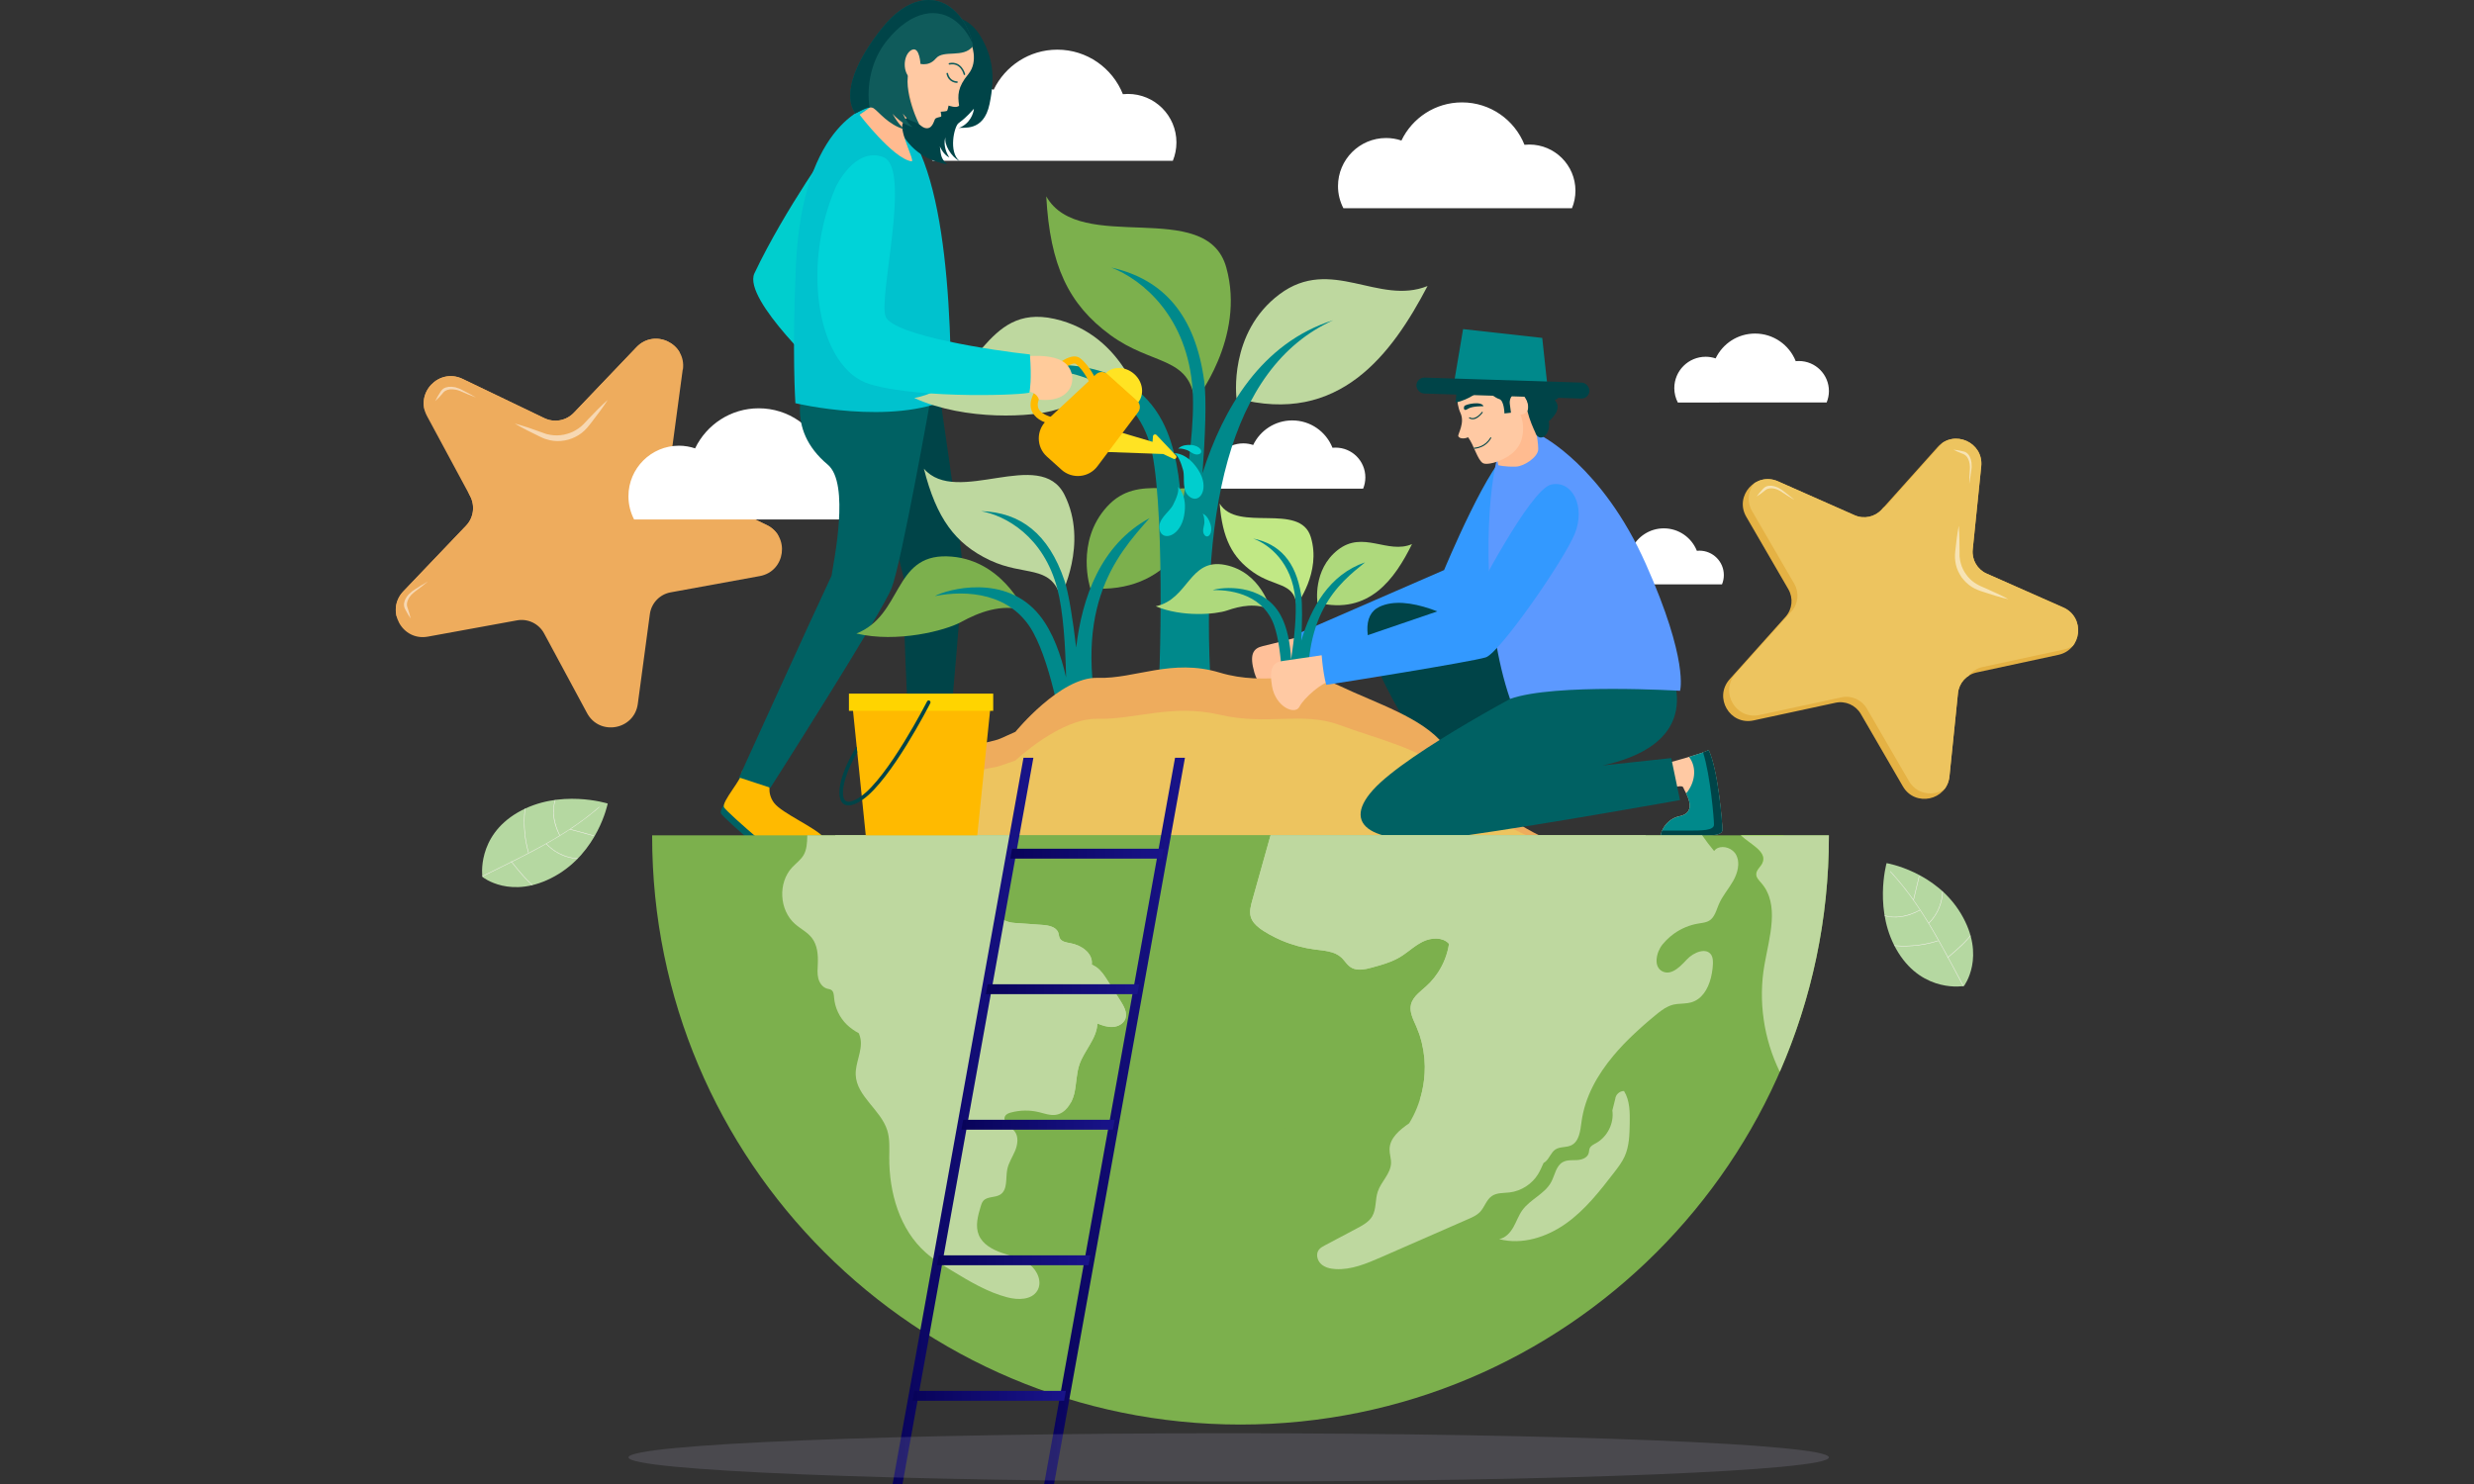 <?xml version="1.0" encoding="UTF-8"?>
<svg id="Layer_2" data-name="Layer 2" xmlns="http://www.w3.org/2000/svg" xmlns:xlink="http://www.w3.org/1999/xlink" viewBox="0 0 500 300">
  <rect x="0" y="0" width="500" height="300" fill="#333333" stroke="none"/>
  <defs>
    <style>
      .cls-1, .cls-2, .cls-3, .cls-4, .cls-5 {
        fill: none;
      }

      .cls-6 {
        fill: url(#linear-gradient);
      }

      .cls-2 {
        clip-path: url(#clippath-3);
      }

      .cls-3 {
        clip-path: url(#clippath-2);
      }

      .cls-4 {
        clip-path: url(#clippath-1);
      }

      .cls-7 {
        fill: #f9f2f3;
      }

      .cls-8 {
        fill: #004448;
      }

      .cls-9 {
        fill: #00d3d8;
      }

      .cls-10 {
        fill: #00cece;
      }

      .cls-11 {
        fill: #00c2ce;
      }

      .cls-12 {
        fill: #006163;
      }

      .cls-13 {
        fill: #00898b;
      }

      .cls-14 {
        fill: #65ca00;
      }

      .cls-15 {
        fill: #eeac5d;
      }

      .cls-16, .cls-17 {
        fill: #fff;
      }

      .cls-18 {
        fill: #ffe323;
      }

      .cls-19 {
        fill: #edc45f;
      }

      .cls-20 {
        fill: #ffc9a3;
      }

      .cls-21 {
        fill: #ffcb9b;
      }

      .cls-22 {
        fill: #ffba00;
      }

      .cls-23 {
        fill: #ffc099;
      }

      .cls-24 {
        fill: #ffd400;
      }

      .cls-25 {
        fill: #ffbb90;
      }

      .cls-26 {
        fill: #e5b244;
      }

      .cls-27 {
        fill: #7cb04d;
      }

      .cls-28 {
        fill: #c1e885;
      }

      .cls-29 {
        fill: #b5d8a1;
      }

      .cls-30 {
        fill: #bed89f;
      }

      .cls-31 {
        fill: #aed97c;
      }

      .cls-32 {
        fill: #0f5b5b;
      }

      .cls-33 {
        fill: #39f;
      }

      .cls-34 {
        fill: #5c99ff;
      }

      .cls-35 {
        fill: #b3afcb;
        opacity: .18;
      }

      .cls-35, .cls-17 {
        isolation: isolate;
      }

      .cls-17 {
        opacity: .53;
      }

      .cls-36 {
        fill: url(#linear-gradient-3);
      }

      .cls-37 {
        fill: url(#linear-gradient-4);
      }

      .cls-38 {
        fill: url(#linear-gradient-2);
      }

      .cls-39 {
        fill: url(#linear-gradient-6);
      }

      .cls-40 {
        fill: url(#linear-gradient-7);
      }

      .cls-41 {
        fill: url(#linear-gradient-5);
      }

      .cls-5 {
        clip-path: url(#clippath);
      }
    </style>
    <clipPath id="clippath">
      <path class="cls-1" d="m396.92,199.33s-8.13,1.49-13.26-6.74c-5.15-8.23-2.38-18.1-2.38-18.1,0,0,9.91,1.62,15.05,10.25,5.14,8.64.59,14.59.59,14.59h0Z"/>
    </clipPath>
    <clipPath id="clippath-1">
      <path class="cls-1" d="m97.49,177.28s-1.23-8.17,7.16-13.04c8.39-4.88,18.17-1.8,18.17-1.8,0,0-1.94,9.85-10.73,14.71-8.8,4.86-14.6.12-14.6.12h0Z"/>
    </clipPath>
    <clipPath id="clippath-2">
      <path class="cls-1" d="m416,132.38l-16.55,3.57c-2.02.44-3.53,2.13-3.74,4.17l-1.72,16.83c-.5,4.87-6.95,6.26-9.41,2.03l-8.5-14.64c-1.04-1.79-3.11-2.71-5.13-2.27l-16.55,3.57c-4.8,1.04-8.11-4.67-4.83-8.33l11.29-12.61c1.38-1.54,1.6-3.79.57-5.58l-8.5-14.64c-2.47-4.24,1.94-9.16,6.42-7.17l15.48,6.85c1.89.84,4.11.35,5.48-1.17l11.29-12.61c3.27-3.65,9.3-.99,8.81,3.89l-1.72,16.83c-.21,2.05.93,4.02,2.81,4.85l15.48,6.85c4.49,1.98,3.82,8.54-.98,9.58h0v-.02Z"/>
    </clipPath>
    <clipPath id="clippath-3">
      <path class="cls-1" d="m137.98,74.7l-2.44,18.16c-.3,2.21.86,4.37,2.89,5.34l16.51,7.93c4.78,2.3,3.83,9.38-1.39,10.33l-18.02,3.29c-2.2.4-3.89,2.18-4.19,4.39l-2.44,18.16c-.71,5.26-7.73,6.54-10.25,1.87l-8.69-16.13c-1.06-1.96-3.27-3.03-5.47-2.63l-18.02,3.29c-5.22.95-8.61-5.33-4.94-9.17l12.65-13.25c1.55-1.61,1.87-4.05.82-6.02l-8.69-16.13c-2.52-4.67,2.41-9.83,7.19-7.53l16.51,7.93c2.02.97,4.42.53,5.97-1.09l12.65-13.25c3.66-3.84,10.1-.75,9.39,4.52h-.01s-.03,0-.03,0Z"/>
    </clipPath>
    <linearGradient id="linear-gradient" x1="180.4" y1="226.6" x2="208.85" y2="226.6" gradientUnits="userSpaceOnUse">
      <stop offset="0" stop-color="#080359"/>
      <stop offset="1" stop-color="#19148a"/>
    </linearGradient>
    <linearGradient id="linear-gradient-2" x1="211.03" x2="239.48" xlink:href="#linear-gradient"/>
    <linearGradient id="linear-gradient-3" x1="204.18" y1="172.57" x2="235.17" y2="172.57" xlink:href="#linear-gradient"/>
    <linearGradient id="linear-gradient-4" x1="199.24" y1="199.97" x2="230.23" y2="199.97" xlink:href="#linear-gradient"/>
    <linearGradient id="linear-gradient-5" x1="194.3" y1="227.37" x2="225.29" y2="227.37" xlink:href="#linear-gradient"/>
    <linearGradient id="linear-gradient-6" x1="189.37" y1="254.77" x2="220.36" y2="254.77" xlink:href="#linear-gradient"/>
    <linearGradient id="linear-gradient-7" x1="184.43" y1="282.17" x2="215.42" y2="282.17" xlink:href="#linear-gradient"/>
  </defs>
  <g id="Layer_1-2" data-name="Layer 1">
    <g>
      <g>
        <g>
          <path class="cls-29" d="m396.92,199.33s-8.13,1.49-13.26-6.74c-5.15-8.23-2.38-18.1-2.38-18.1,0,0,9.91,1.62,15.05,10.25,5.14,8.64.59,14.59.59,14.59h0Z"/>
          <g class="cls-5">
            <g>
              <path class="cls-7" d="m379.33,180.54l-.11-.03s-.06,0-.07.04c0,.03,0,.06.04.07l.11.03s.06,0,.07-.04c0-.03,0-.06-.04-.07h0Z"/>
              <path class="cls-7" d="m382.02,176.21c1.73,1.87,3.31,3.86,4.78,5.94,1.45,2.06,2.79,4.2,4.05,6.38,1.28,2.2,2.49,4.42,3.69,6.67s2.38,4.5,3.61,6.73,2.48,4.43,3.83,6.59c.16.27.33.53.5.79.03.05.11,0,.08-.04-1.38-2.15-2.66-4.35-3.9-6.59-1.23-2.23-2.42-4.48-3.62-6.73-1.2-2.25-2.41-4.5-3.68-6.71-1.26-2.2-2.59-4.37-4.02-6.45-1.42-2.07-2.95-4.06-4.63-5.94-.2-.24-.42-.46-.63-.69-.04-.04-.1.02-.06.06h0Z"/>
              <path class="cls-7" d="m386.77,181.95l1.15-4.83s-.07-.08-.09-.02c-.38,1.61-.77,3.22-1.15,4.83-.02.05.07.08.09.02h0Z"/>
              <path class="cls-7" d="m389.83,186.67c1.46-1.43,2.42-3.33,2.72-5.36.09-.59.12-1.18.09-1.78,0-.05-.09-.06-.09,0,.09,2.03-.51,4.07-1.66,5.74-.33.48-.71.93-1.12,1.33-.04.04.02.1.06.06h0Z"/>
              <path class="cls-7" d="m387.99,183.95c-2.22,1.18-4.85,1.88-7.31,1.03-.62-.21-1.2-.53-1.71-.93-.05-.03-.09.04-.05.08,1.98,1.55,4.68,1.59,7,.82.73-.24,1.44-.56,2.12-.93.05-.02,0-.1-.04-.08h-.01Z"/>
              <path class="cls-7" d="m391.66,190.15c-3.1.98-6.4,1.29-9.62.89-.93-.11-1.86-.28-2.77-.51-.05-.02-.08.07-.02.09,3.18.79,6.51.89,9.73.3.92-.17,1.83-.4,2.71-.68.05-.02.03-.1-.02-.09h-.01Z"/>
              <path class="cls-7" d="m393.65,193.62c1.84-1.55,3.69-3.12,5.12-5.06,1.24-1.67,2.14-3.62,2.35-5.71.1-1.12,0-2.26-.38-3.33-.02-.05-.1-.03-.09.02.67,1.92.48,4.02-.24,5.9-.8,2.13-2.24,3.91-3.86,5.48-.95.93-1.95,1.78-2.96,2.63-.05.04.02.1.06.06h0Z"/>
            </g>
          </g>
        </g>
        <g>
          <path class="cls-29" d="m97.49,177.28s-1.23-8.17,7.16-13.04c8.39-4.88,18.17-1.8,18.17-1.8,0,0-1.94,9.85-10.73,14.71-8.8,4.86-14.6.12-14.6.12h0Z"/>
          <g class="cls-4">
            <g>
              <path class="cls-7" d="m116.84,160.3l.03-.11s0-.06-.04-.07c-.03,0-.06,0-.07.04l-.03.11s0,.06.04.07c.03,0,.06,0,.07-.04h0Z"/>
              <path class="cls-7" d="m121.08,163.13c-1.92,1.67-3.96,3.18-6.09,4.59-2.11,1.38-4.29,2.65-6.51,3.84-2.24,1.21-4.5,2.35-6.78,3.47s-4.57,2.23-6.84,3.39-4.51,2.34-6.71,3.62c-.27.15-.54.31-.81.47-.05.03,0,.11.04.08,2.19-1.31,4.43-2.52,6.71-3.69,2.27-1.16,4.56-2.28,6.84-3.4,2.29-1.13,4.57-2.26,6.82-3.46,2.24-1.19,4.45-2.45,6.58-3.81,2.11-1.35,4.15-2.82,6.09-4.44.25-.19.47-.41.71-.61.04-.04-.02-.1-.06-.06h0Z"/>
              <path class="cls-7" d="m115.19,167.69l4.79,1.3s.08-.07.02-.09c-1.6-.43-3.19-.87-4.79-1.3-.05-.02-.08.07-.02.09h0Z"/>
              <path class="cls-7" d="m110.37,170.6c1.38,1.5,3.25,2.53,5.27,2.89.59.11,1.18.16,1.78.15.05,0,.06-.09,0-.09-2.03.03-4.05-.64-5.68-1.84-.47-.35-.91-.74-1.29-1.16-.04-.04-.1.02-.06.06h0Z"/>
              <path class="cls-7" d="m113.15,168.84c-1.11-2.26-1.72-4.91-.8-7.34.23-.61.57-1.18.98-1.68.03-.05-.04-.09-.08-.05-1.61,1.93-1.74,4.63-1.04,6.97.22.74.51,1.46.86,2.15.02.05.1,0,.08-.04h0Z"/>
              <path class="cls-7" d="m106.84,172.31c-.88-3.13-1.08-6.44-.58-9.64.14-.93.34-1.85.6-2.75.02-.05-.07-.08-.09-.02-.89,3.15-1.1,6.48-.61,9.72.14.92.34,1.84.59,2.73.02.05.1.03.09-.02h0Z"/>
              <path class="cls-7" d="m103.31,174.19c1.49,1.89,3,3.79,4.89,5.28,1.63,1.29,3.55,2.25,5.63,2.53,1.12.14,2.26.07,3.34-.27.05-.02.03-.1-.02-.09-1.94.61-4.03.35-5.89-.43-2.1-.87-3.84-2.36-5.35-4.03-.9-.98-1.72-2.01-2.53-3.04-.04-.05-.1.02-.06.06h0Z"/>
            </g>
          </g>
        </g>
        <g>
          <g>
            <g>
              <path class="cls-26" d="m416,132.38l-16.55,3.57c-2.02.44-3.53,2.13-3.74,4.17l-1.72,16.83c-.5,4.87-6.95,6.26-9.41,2.03l-8.5-14.64c-1.04-1.79-3.11-2.71-5.13-2.27l-16.55,3.57c-4.8,1.04-8.11-4.67-4.83-8.33l11.29-12.61c1.38-1.54,1.6-3.79.57-5.58l-8.5-14.64c-2.47-4.24,1.94-9.16,6.42-7.17l15.48,6.85c1.89.84,4.11.35,5.48-1.17l11.29-12.61c3.27-3.65,9.3-.99,8.81,3.89l-1.72,16.83c-.21,2.05.93,4.02,2.81,4.85l15.48,6.85c4.49,1.98,3.82,8.54-.98,9.58h0v-.02Z"/>
              <g class="cls-3">
                <path class="cls-19" d="m417.21,131.28l-16.55,3.57c-2.02.44-3.53,2.13-3.74,4.17l-1.72,16.83c-.5,4.87-6.95,6.26-9.41,2.03l-8.5-14.64c-1.04-1.79-3.11-2.71-5.13-2.27l-16.55,3.57c-4.8,1.04-8.11-4.67-4.84-8.33l11.29-12.61c1.38-1.54,1.6-3.79.57-5.58l-8.5-14.64c-2.47-4.24,1.94-9.16,6.42-7.17l15.48,6.85c1.89.84,4.11.35,5.48-1.17l11.29-12.61c3.27-3.65,9.3-.99,8.81,3.89l-1.72,16.83c-.21,2.05.93,4.02,2.81,4.85l15.48,6.85c4.49,1.98,3.82,8.54-.98,9.58h0v-.03Z"/>
              </g>
            </g>
            <path class="cls-17" d="m395.87,106.32c.13,1.74.16,3.47.16,5.2,0,.22,0,.44,0,.64v.31s.04.3.04.3c.03.4.12.8.23,1.18.21.77.57,1.5,1.04,2.14.45.66,1.02,1.23,1.68,1.68.33.22.67.44,1.04.61l.27.13.3.13.6.26c1.59.69,3.15,1.42,4.69,2.24-1.7-.4-3.35-.9-4.99-1.45-.42-.14-.81-.25-1.24-.44-.43-.16-.84-.38-1.23-.63-.78-.5-1.46-1.17-2.01-1.91-.52-.76-.94-1.61-1.15-2.52-.1-.45-.17-.92-.19-1.37v-.34s0-.35,0-.35c0-.23.03-.44.05-.67.18-1.72.38-3.44.7-5.15h-.02Z"/>
            <path class="cls-17" d="m397.99,97.73c0-.89.04-1.8.11-2.7,0-.11.01-.23.02-.33v-.16s0-.16,0-.16c0-.21-.02-.4-.05-.6-.05-.39-.16-.73-.31-1.03s-.33-.55-.57-.72c-.11-.09-.23-.17-.36-.23l-.1-.04-.1-.04-.2-.08c-.56-.22-1.1-.45-1.64-.74.61.05,1.2.17,1.78.3.15.04.28.06.44.11.15.04.3.12.43.22.28.19.5.48.67.82s.29.76.34,1.21c.02.23.04.47.03.7v.19s-.02.18-.02.18c-.01.12-.03.23-.04.35-.12.92-.25,1.83-.41,2.76h0v-.02Z"/>
            <path class="cls-17" d="m362.55,101c-.78-.45-1.53-.94-2.29-1.44-.1-.07-.19-.12-.27-.18l-.13-.08-.14-.08c-.18-.1-.36-.18-.54-.26-.36-.15-.71-.22-1.04-.25-.33-.02-.65.02-.91.12-.14.05-.26.11-.38.21l-.09.06-.08.07-.18.14c-.46.38-.95.74-1.47,1.05.36-.5.74-.96,1.15-1.39.11-.11.2-.22.32-.33s.25-.19.4-.27c.3-.15.66-.19,1.05-.18.39.03.81.13,1.22.31.2.1.42.2.62.33l.16.09.15.11c.1.07.19.14.29.21.73.56,1.46,1.13,2.18,1.74h-.01Z"/>
          </g>
          <g>
            <g>
              <path class="cls-15" d="m137.98,74.7l-2.44,18.16c-.3,2.21.86,4.37,2.89,5.34l16.51,7.93c4.78,2.3,3.83,9.38-1.39,10.33l-18.02,3.29c-2.2.4-3.89,2.18-4.19,4.39l-2.44,18.16c-.71,5.26-7.73,6.54-10.25,1.87l-8.69-16.13c-1.06-1.96-3.27-3.03-5.47-2.63l-18.02,3.29c-5.22.95-8.61-5.33-4.94-9.17l12.65-13.25c1.55-1.61,1.87-4.05.82-6.02l-8.69-16.13c-2.52-4.67,2.41-9.83,7.19-7.53l16.51,7.93c2.02.97,4.42.53,5.97-1.09l12.65-13.25c3.66-3.84,10.1-.75,9.39,4.52h-.01s-.03,0-.03,0Z"/>
              <g class="cls-2">
                <path class="cls-15" d="m137.3,73.06l-2.44,18.16c-.3,2.21.86,4.37,2.89,5.34l16.51,7.93c4.78,2.3,3.83,9.38-1.39,10.33l-18.02,3.29c-2.2.4-3.89,2.18-4.19,4.39l-2.44,18.16c-.71,5.26-7.73,6.54-10.25,1.87l-8.69-16.13c-1.06-1.96-3.27-3.03-5.47-2.63l-18.02,3.29c-5.22.95-8.61-5.33-4.94-9.17l12.65-13.25c1.55-1.61,1.87-4.05.82-6.02l-8.69-16.13c-2.52-4.67,2.41-9.83,7.19-7.53l16.51,7.93c2.02.97,4.42.53,5.97-1.09l12.65-13.25c3.66-3.84,10.1-.75,9.39,4.52h-.01s-.03,0-.03,0Z"/>
              </g>
            </g>
            <path class="cls-17" d="m104.06,85.63c1.82.49,3.59,1.1,5.35,1.75.22.08.44.16.65.23l.31.11.32.08c.42.11.85.16,1.29.2.86.06,1.74-.03,2.56-.27.83-.22,1.62-.59,2.34-1.1.36-.25.7-.51,1-.83l.47-.49.48-.52c1.29-1.36,2.6-2.7,4-3.95-1.02,1.58-2.15,3.08-3.3,4.56-.3.37-.55.73-.9,1.11-.32.37-.7.72-1.09,1.03-.79.61-1.72,1.06-2.68,1.34-.97.26-1.99.36-2.98.24-.49-.06-.98-.16-1.46-.32l-.36-.11-.34-.14c-.24-.1-.44-.2-.65-.3-1.69-.81-3.36-1.65-4.99-2.6h-.01s0-.01,0-.01Z"/>
            <path class="cls-17" d="m96.09,80.31c-.91-.33-1.81-.71-2.71-1.1-.11-.05-.23-.1-.33-.14l-.16-.07-.16-.05c-.21-.08-.42-.13-.62-.17-.41-.08-.81-.1-1.16-.07s-.69.14-.95.3c-.13.08-.26.18-.36.29l-.08.08-.07.1-.15.18c-.43.49-.87.96-1.37,1.41.28-.6.61-1.16.96-1.7.09-.14.16-.28.27-.41.11-.14.24-.25.38-.37.29-.21.67-.33,1.08-.39.42-.04.88-.01,1.36.09.24.06.48.14.72.24l.18.07.18.08c.12.05.23.12.34.18.89.45,1.78.92,2.66,1.43h-.01Z"/>
            <path class="cls-17" d="m86.41,117.61c-.74.63-1.52,1.22-2.31,1.8-.1.08-.2.14-.28.22l-.14.11-.13.11c-.17.15-.32.3-.47.45-.28.31-.5.65-.63.97-.14.33-.22.66-.21.97,0,.16.02.32.07.45l.03.11.05.12.07.23c.21.61.4,1.24.53,1.88-.38-.54-.7-1.11-1-1.68-.08-.15-.16-.28-.22-.45-.06-.16-.1-.33-.12-.5-.03-.36.05-.74.2-1.13.18-.38.42-.77.77-1.13.17-.18.36-.35.56-.51l.15-.12.16-.11c.11-.08.22-.15.31-.21.84-.55,1.69-1.08,2.57-1.58h.01Z"/>
          </g>
          <g>
            <g>
              <path class="cls-16" d="m284.34,42.09h33.36c.45-1.09.7-2.29.7-3.54,0-5.15-4.18-9.33-9.33-9.33-.33,0-.65.02-.97.05-2-5.02-6.89-8.57-12.63-8.57-5.4,0-10.05,3.15-12.24,7.71-.97-.33-2.01-.51-3.09-.51-5.38,0-9.73,4.36-9.73,9.73,0,1.61.4,3.13,1.09,4.46h12.85Z"/>
              <path class="cls-16" d="m253.99,98.79h21.5c.29-.7.45-1.47.45-2.28,0-3.32-2.69-6.02-6.02-6.02-.21,0-.42.01-.62.03-1.29-3.24-4.44-5.53-8.14-5.53-3.48,0-6.48,2.03-7.89,4.97-.63-.21-1.3-.33-1.99-.33-3.46,0-6.27,2.81-6.27,6.27,0,1.04.26,2.01.7,2.88h8.28Z"/>
              <path class="cls-16" d="m202,32.51h35.03c.47-1.15.73-2.4.73-3.72,0-5.41-4.39-9.8-9.8-9.8-.34,0-.68.02-1.02.05-2.1-5.27-7.24-9-13.26-9-5.67,0-10.55,3.31-12.86,8.1-1.02-.34-2.11-.54-3.25-.54-5.64,0-10.22,4.58-10.22,10.22,0,1.69.42,3.28,1.14,4.69h13.49Z"/>
              <path class="cls-16" d="m141.66,105.01h35.03c.47-1.15.73-2.4.73-3.72,0-5.41-4.39-9.8-9.8-9.8-.34,0-.68.02-1.02.05-2.1-5.27-7.24-9-13.26-9-5.67,0-10.55,3.31-12.86,8.1-1.02-.34-2.11-.54-3.25-.54-5.64,0-10.22,4.58-10.22,10.22,0,1.69.42,3.28,1.14,4.69h13.49Z"/>
              <path class="cls-16" d="m347.44,81.36h21.73c.29-.71.46-1.49.46-2.3,0-3.36-2.72-6.08-6.08-6.08-.21,0-.42.01-.63.03-1.3-3.27-4.49-5.58-8.22-5.58-3.52,0-6.54,2.05-7.97,5.02-.63-.21-1.31-.33-2.01-.33-3.5,0-6.34,2.84-6.34,6.34,0,1.05.26,2.04.71,2.91h8.37Z"/>
              <path class="cls-16" d="m330.36,118.13h17.66c.24-.58.37-1.21.37-1.87,0-2.73-2.21-4.94-4.94-4.94-.17,0-.34,0-.51.03-1.06-2.66-3.65-4.54-6.68-4.54-2.86,0-5.32,1.67-6.48,4.08-.51-.17-1.06-.27-1.64-.27-2.84,0-5.15,2.31-5.15,5.15,0,.85.21,1.65.58,2.36h6.8Z"/>
            </g>
            <g>
              <g>
                <g>
                  <g>
                    <g>
                      <path class="cls-12" d="m155.16,159.21s-.91,2.22.68,4.33,9.92,3.78,10.99,6.24c.92,2.09-.42,3.67-4.09,3.49-2.12-.1-7.01.15-9.82-2.23-3.47-2.94-6.83-5.99-7.19-6.57-.65-1.06,3.81-5.9,3.63-7.19s5.79,1.94,5.79,1.94Z"/>
                      <path class="cls-22" d="m155.76,157.98s-.91,2.22.68,4.33,8.4,4.98,10.11,7.04c1.09,1.32.46,2.86-3.2,2.68-2.12-.1-7.01.15-9.82-2.23-3.47-2.94-6.83-5.99-7.19-6.57-.65-1.06,3.81-5.9,3.63-7.19s5.79,1.94,5.79,1.94Z"/>
                    </g>
                    <g>
                      <path class="cls-22" d="m189.89,158.01s-.66,2.33,2.15,2.95,10.53,2.09,13.17,3.36,3.2,3.86-.75,4.49c-3.95.64-18.85.49-20.14.08s-.8-5.8.51-9.58c.46-1.34,5.07-1.3,5.07-1.3Z"/>
                      <path class="cls-12" d="m183.92,167.36c1.29.41,16.67.34,20.62-.3,1.51-.24,2.24-.75,2.42-1.35.83,1.24.27,2.64-2.5,3.09-3.95.64-18.85.49-20.14.08-.52-.16-.86-.73-.72-1.69.08.1.28.15.33.16Z"/>
                    </g>
                    <g>
                      <path class="cls-8" d="m189.39,76.27s4.91,32.86,5.09,38.03-3.71,45.92-3.71,45.92l-6.47.58s-1.98-36.27-1.67-44.05c-.74-2.67-5.01-22.37-8.65-26.68-3.65-4.31-6.06-8.85-5.92-12.89.14-4.03,21.33-.91,21.33-.91Z"/>
                      <path class="cls-12" d="m188.07,80.68s-5.88,33.05-7.86,38.16c-1.98,5.12-24.51,40.41-24.51,40.41l-6.32-2.08s15.14-33.33,18.68-40.79c.42-2.9,3.77-18.65-.77-22.45-8.74-7.31-5.15-16.08-3.33-19.96s24.12,6.7,24.12,6.7Z"/>
                      <g>
                        <path class="cls-10" d="m168.7,28.32s-10.06,13.91-16.24,26.96c-2.4,5.32,14.64,20.97,14.64,20.97l1.6-47.93Z"/>
                        <path class="cls-11" d="m176.38,21.27s-14.18,2.61-15.53,32.42c-.8,17.63-.1,27.82-.1,27.82,0,0,19.48,4.64,31.48-1.04,0-24.57-2.2-56.68-15.85-59.19Z"/>
                      </g>
                    </g>
                  </g>
                  <g>
                    <path class="cls-8" d="m192.98,3.5s3.08.12,5.32,4.05c2.24,3.93,2.9,7.68,1.69,13.48-1.21,5.8-5.44,4.57-6.29,4.88,2.42-.89,3.05-3.07,3.13-3.92-1.55,1.75-2.28,2.27-3.13,2.93s-2.05,5.83.24,7.65c-1.69-.85-3.2-3.38-2.84-4.84-.42.97-.17,2.72.76,4.11-1.25-.6-1.91-2.24-1.91-2.24.24,1.75.12,2.36,1.48,3.63-5.29-.97-8.67-3.99-10.73-9.49-2.05-5.5,10.27-20.13,12.27-20.25Z"/>
                    <path class="cls-20" d="m196.24,8.69s1.63,3.67-.54,6.3-2.18,4.26-1.86,6.35c-.45.63-2.13,0-2.13,0,0,0-.2,1-.32,1.07s-.91.18-1.27.18c.07.59.23.93,0,1.02s-.95.14-1.16.48-.55,2.24-2.09,1.76-5.98-5.71-4.35-10.61c1.63-4.9,7.43-7.92,8.22-8.4s5.74,1.3,5.5,1.86Z"/>
                    <path class="cls-25" d="m184.96,23.19s-1.68,0-2.49,1.68,2.49,7.75,1.77,7.75c-3.75-.55-10.52-9.43-10.52-9.43,0,0,4.58-2.99,6.07-5.17,1.5-2.18,3.07-2.9,3.07-2.9l2.1,8.07Z"/>
                    <path class="cls-32" d="m193.41,16.76c-.13,0-1.73-.04-2.12-1.85-.02-.09.04-.17.12-.19.08-.02.17.04.19.12.35,1.61,1.75,1.6,1.81,1.6h0c.09,0,.16.07.16.15,0,.09-.07.16-.15.16h0Z"/>
                    <path class="cls-32" d="m194.91,15.17c-.07,0-.14-.05-.15-.12-.02-.1-.61-2.43-2.85-1.99-.09.02-.17-.04-.19-.12s.04-.17.12-.19c2.55-.5,3.22,2.2,3.22,2.23.02.08-.03.17-.12.19-.01,0-.02,0-.04,0Z"/>
                    <path class="cls-32" d="m196.64,9.34s-.54-4.56-4.21-7.59c-3.68-3.02-9.05-2.36-14.01,3.75-4.96,6.1-8.4,13.24-5.56,17.41.42-.06,2.66-1.69,3.69-1.03s2.96,3.38,6.31,4.29c-1.73-1.38-2.58-3.57-2.63-3.32,2.13,2.33,3.62,2.66,4.23,2.84-1.38-1.03-1.99-2.72-1.99-2.72,1.15,1.57,1.76,1.31,3.3,2.13-.64-1.16-4.36-9.48-.9-12.82,1.02-.77.5.45.5.45,0,0,2.18.99,3.75-.89s5.57.02,7.52-2.51Z"/>
                    <path class="cls-8" d="m178.41,5.5c4.96-6.1,10.34-6.77,14.01-3.75,2.84,2.33,3.8,5.58,4.1,6.94-.63-1.39-1.63-2.99-3.22-4.29-3.68-3.02-9.05-2.36-14.01,3.75-3.3,4.06-4.18,9.3-3.56,13.58-1.1.12-2.55,1.13-2.88,1.18-2.84-4.17.6-11.3,5.56-17.41Z"/>
                    <path class="cls-20" d="m186.04,13.09s-.14-3.67-1.68-3.04-2.04,3.58-.86,5.26c.54.45,1.13.09,1.68-.82s.86-1.4.86-1.4Z"/>
                  </g>
                </g>
                <g>
                  <g>
                    <path class="cls-23" d="m263.98,128.37s-6.82,1.8-8.79,2.25-2.71,1.72-1.68,5.34c1.17,4.11,5.26,5.37,5.95,3.53s4.09-5.43,5.58-5.69-1.06-5.43-1.06-5.43Z"/>
                    <path class="cls-33" d="m291.86,115.23s9.52-22.98,13.72-24.3,7.36,3.9,5.57,9.53c-1.79,5.63-13.19,25.25-15.9,26.35s-29.48,7.67-31.69,8.14c-1.01-2.85-1.52-6.73-1.52-6.73l29.84-12.99Z"/>
                  </g>
                  <path class="cls-8" d="m315.46,139.59s-25.62-22.1-36.64-16.94c-7.23,3.39,2.59,20.07,14.2,37.23,5.14,1.02,22.43-20.29,22.43-20.29Z"/>
                </g>
                <g>
                  <path class="cls-27" d="m220.36,118.94s-3.1-9.39,3.36-16.5c6.46-7.11,14.83-1.12,21.47-5.41-3.28,10.94-8.95,23.07-24.83,21.91Z"/>
                  <path class="cls-30" d="m214.33,120.6s5.72-10.74.81-20.56c-4.91-9.82-21.79,2.45-28.42-5.3,2.53,10.02,6.32,15.2,13.33,18.51,7.02,3.32,12.21.81,14.28,7.35Z"/>
                  <path class="cls-27" d="m206.95,123.35s-4.61-10.57-15.55-10.88-8.95,11.9-18.32,15.6c8.22,1.95,18-.59,21.15-2.32,3.67-2.01,8.14-3.71,12.71-2.41Z"/>
                  <path class="cls-13" d="m232.33,104.74c-9.88,5.34-13.65,16.07-14.83,26.16-.66-5.49-1.48-10.9-2.36-13.51-3.21-9.51-8.91-13.82-16.86-14.06,4.93.9,12.62,5.06,15.41,15.69,1.18,4.49,1.63,11.42,1.77,17.92-1.03-4.52-2.68-9.2-5.33-12.51-6.91-8.66-18.82-5.24-21.19-3.93,6.43-1.28,15.52-.68,19.91,7.42,3.73,6.88,6.14,20.46,6.42,24.7,0,.16-.01.3-.02.43,2.85.94,6.23.12,8.06-2.14-7.53-27.59,2.2-38.48,9.02-46.17Z"/>
                </g>
                <g>
                  <path class="cls-30" d="m249.9,80.51s-1.7-13.27,8.71-21.04,19.98,2.34,29.9-1.65c-7.17,13.68-17.82,28.32-38.61,22.7Z"/>
                  <path class="cls-27" d="m241.47,81.15s10.36-12.79,6.36-27.09c-3.99-14.3-29.56-2.36-36.38-14.36.77,13.96,4.47,21.8,12.94,28.02s16.01,4.22,17.07,13.43Z"/>
                  <path class="cls-30" d="m230.96,82.91s-3.4-15.23-17.85-18.45c-14.45-3.23-14.95,13.49-28.34,16,10.42,4.71,24.06,3.85,28.68,2.37,5.39-1.72,11.77-2.83,17.5.08Z"/>
                  <path class="cls-13" d="m269.46,64.73c-14.49,4.55-22.26,17.82-26.43,30.92.54-7.46.84-14.86.35-18.55-1.81-13.45-8.27-20.65-18.77-23.01,6.31,2.46,15.45,9.97,16.42,24.8.41,6.26-.77,15.58-2.27,24.25-.21-6.27-1.19-12.91-3.85-17.99-6.95-13.27-23.64-11.81-27.12-10.67,8.87-.05,20.79,3.09,24.53,14.98,3.18,10.1,2.27,48.19,1.55,53.9-.05.21-.09.39-.13.56,3.54,1.99,8.24,1.76,11.26-.77-2.89-38.58,3.08-68.8,24.48-78.43Z"/>
                </g>
                <g>
                  <path class="cls-31" d="m266.26,121.83s-1.01-6.64,4.12-10.66c5.13-4.02,10.06.94,14.99-1.18-3.44,6.95-8.61,14.42-19.11,11.84Z"/>
                  <path class="cls-28" d="m262.04,122.25s5.05-6.54,2.88-13.67c-2.17-7.13-14.87-.84-18.42-6.78.55,7,2.5,10.89,6.82,13.91,4.32,3.02,8.08,1.93,8.73,6.54Z"/>
                  <path class="cls-31" d="m256.78,123.25s-1.88-7.6-9.17-9.05c-7.29-1.45-7.35,6.95-14.03,8.36,5.28,2.24,12.12,1.65,14.42.85,2.68-.93,5.87-1.56,8.78-.17Z"/>
                  <path class="cls-13" d="m275.89,113.68c-7.22,2.45-10.96,9.2-12.9,15.83.18-3.75.25-7.47-.04-9.31-1.07-6.73-4.39-10.26-9.69-11.33,3.2,1.16,7.87,4.82,8.53,12.25.28,3.14-.2,7.83-.85,12.2-.18-3.14-.75-6.46-2.14-8.98-3.64-6.58-12-5.65-13.74-5.04,4.45-.13,10.47,1.31,12.48,7.23,1.71,5.03,1.79,14.39,1.49,17.27-.02.1-.04.2-.06.28,1.8.96,4.16.79,5.64-.52-1.9-19.33,5.85-25.51,11.28-29.88Z"/>
                </g>
                <path class="cls-15" d="m162.64,173.48s21.18-5.85,26.41-14.9c5.24-9.05,10.25-7.98,13.21-9.31l2.96-1.33s9.11-11.17,16.62-10.91,14.94-3.99,24.66-1.06c9.72,2.93,16.66-.93,24.18,2.66,7.51,3.59,16.74,6.39,21.18,11.97s9.23,17.14,32.04,22.88h-161.26Z"/>
                <path class="cls-19" d="m162.64,173.48s21.18-4.52,26.41-11.51c5.24-6.99,10.25-6.17,13.21-7.2l2.96-1.03s9.11-8.63,16.62-8.43,14.94-3.08,24.66-.82,16.66-.72,24.18,2.06,16.74,4.93,21.18,9.25c4.44,4.32,9.23,13.25,32.04,17.68h-161.26Z"/>
                <g>
                  <g>
                    <path class="cls-20" d="m336.62,154.35s7.39-1.97,8.7-2.71c1.9,3.95,2.78,14.88,2.78,16.09s-2.49,1.21-5.19,1.21h-7.13c-.44,0,.59-3.26,3.55-3.92,4.19-.8,1.06-5.12.88-5.78s-2,0-2,0l-1.58-4.9Z"/>
                    <path class="cls-13" d="m345.32,151.64c-.56.31-2.23.85-3.96,1.37,1.71,2.26,1.15,5.33-.59,7.39.75,1.54,1.64,4.04-1.45,4.63-2.96.66-3.99,3.92-3.55,3.92h7.13c2.71,0,5.19,0,5.19-1.21s-.88-12.14-2.78-16.09Z"/>
                    <path class="cls-8" d="m345.32,151.64c-.22.12-.63.28-1.13.46,1.5,4.69,2.21,13.52,2.21,14.6,0,1.21-2.49,1.21-5.19,1.21h-5.29c-.25.59-.29,1.02-.13,1.02h7.13c2.71,0,5.19,0,5.19-1.21s-.88-12.14-2.78-16.09Z"/>
                    <path class="cls-12" d="m310.88,138.23s-26.36,13.65-33.39,21.46,1.2,11.68,18.35,9.26c17.15-2.43,43.69-7.21,43.69-7.21l-1.77-8.49-24.58,2.65s35.31.48,23.21-23.52c-8.58-6.63-25.52,5.85-25.52,5.85Z"/>
                    <path class="cls-34" d="m311.51,88.1s12.31,6.15,21.09,25.85c8.78,19.7,6.94,25.7,6.94,25.7,0,0-25.5-1.57-34.36,1.65-5.34-15.51-5.06-37.18-2.91-47.38,2.15-10.19,9.24-5.82,9.24-5.82Z"/>
                    <g>
                      <path class="cls-25" d="m308.28,81.39s2.54,4.93,2.6,9.39c.02,1.6-2.87,3.49-4.47,3.55-2.19.08-3.59-.28-3.59-.28l-.67-3.31s3.7-9.57,6.12-9.35Z"/>
                      <path class="cls-20" d="m294.43,78.18s-.22,3.25.73,5.3-.57,4.26-.44,4.71c.34.65,1.55.44,1.99.21,1.18,1.59,1.91,4.63,3.02,5.24s6.69-1.03,7.76-4.71c.87-3-.22-5.07-.22-5.07,0,0,1.77-.2,1.67-1.64s-1.48-3.68-3.04-3.05-1.25,1.4-1.25,1.4c0,0,.61-4.05-1.69-5.5s-8.26.8-8.55,3.11Z"/>
                      <path class="cls-20" d="m304.71,80.1c-.02.29-.05.48-.05.48,0,0-.08-.2.05-.48Z"/>
                      <path class="cls-8" d="m314.75,78.2c.08-.18-1.23.18-1.18,0-1.78.08-1.97.93-2.69-.72-.67-1.54-1.58-6.19-2.37-7.56-4.51.9-9.01,1.38-13.65,1.12v.32l.18.7-.87,9.34c2.88-.69,4.72-2.18,5.7-3.24.65,1.04,2.37,2.3,3.14,2.52.99.29,1.04,2.9,1.04,2.9l1.32-.15-.23-1.75c-.12-.87.27-1.76,1.03-2.18.65-.36,1.56-.19,2.38,1.43.19.38.46,1.32.15,2.19,0,.03.01.05.02.08.39,1.63,1.16,3.37,1.57,4.24.06.21.15.4.27.55,1.08,1.36,2.92-.5,2.44-2.83,0,0,3.01-2.34,1.25-4.22.38-.57,1.1.33.49-2.73Z"/>
                      <path class="cls-8" d="m298.7,84.36c.54-.38.92-.9.95-.94.03-.05.02-.12-.02-.15s-.12-.02-.15.02c-.01.02-1.29,1.76-2.43,1.08-.05-.03-.12-.01-.15.04s-.01.12.04.15c.63.38,1.27.15,1.77-.2Z"/>
                      <path class="cls-8" d="m301.18,88.46c.03-.05.1-.07.15-.04.05.03.07.1.04.15-.35.62-.79,1.06-1.24,1.38-.86.6-1.76.75-2.18.78l-.09-.21c.51-.03,2.31-.26,3.33-2.05Z"/>
                      <path class="cls-8" d="m299.81,82.12s-2.3-.06-3.15.53-.91-.17-.71-.55,3.46-1.09,3.87.02Z"/>
                    </g>
                  </g>
                  <g>
                    <path class="cls-20" d="m268.28,132.28s-6.97,1.07-8.97,1.32-2.87,1.43-2.23,5.13c.73,4.21,4.67,5.89,5.55,4.13s4.63-4.97,6.14-5.07-.49-5.51-.49-5.51Z"/>
                    <path class="cls-33" d="m297.85,121.07s11.34-22.14,15.63-23.11,7.02,4.49,4.78,9.95-15.19,24.1-17.98,24.98-30,5.26-32.25,5.55c-.78-2.93-.98-6.83-.98-6.83l30.79-10.53Z"/>
                  </g>
                </g>
                <polygon class="cls-13" points="293.95 76.87 295.69 66.53 311.69 68.31 312.69 77.59 293.95 76.87"/>
                <rect class="cls-8" x="286.25" y="76.85" width="34.99" height="3.22" rx="1.61" ry="1.61" transform="translate(2.66 -9.67) rotate(1.83)"/>
                <g>
                  <g>
                    <path class="cls-18" d="m223.1,91.35l11.98.43,2.08.97c.43.2.81-.34.49-.68l-3.9-4.12c-.25-.27-.71-.11-.73.26l-.09,1.11-7.2-2.14-2.63,4.18Z"/>
                    <g>
                      <path class="cls-10" d="m238.06,98.43s2.01,1.6,1.25,5.8-4.3,5.22-4.91,2.99,1.86-3.59,2.65-5.1,1.27-2.9,1.02-3.69Z"/>
                      <path class="cls-10" d="m243.04,103.84s1.04.26,1.6,2.14-.52,3-1.18,2.21-.04-1.85-.05-2.62-.11-1.45-.36-1.72Z"/>
                      <path class="cls-10" d="m238.11,90.73s.59-.89,2.55-.78,2.65,1.51,1.68,1.86-1.75-.59-2.49-.84-1.4-.38-1.74-.24Z"/>
                    </g>
                    <path class="cls-10" d="m237.33,91.62s2.56-.2,4.86,3.4.4,6.75-1.56,5.54-1.08-3.9-1.53-5.54-1.05-2.99-1.77-3.4Z"/>
                    <g>
                      <path class="cls-18" d="m230,81.39c1.33-1.63,1.02-4.18-.76-5.77s-4.34-1.64-5.82-.14l6.58,5.91Z"/>
                      <path class="cls-22" d="m214.54,94.96l-2.96-2.66c-2.16-1.94-2.19-5.31-.07-7.29l10-9.34c.65-.61,1.65-.62,2.31-.02l5.98,5.37c.66.59.76,1.59.22,2.3l-8.23,10.94c-1.74,2.32-5.1,2.64-7.26.7Z"/>
                      <path class="cls-22" d="m209.44,84.33c-.24-.22-.47-.47-.65-.75-.56-.87-.66-1.89-.3-3.02,1.02-3.2,4.99-7.49,7.72-8.35,1.07-.33,1.73-.07,2.1.22,1.94,1.49,3.29,4.5,3.34,4.62l-1.32.58s-1.25-2.8-2.9-4.06c-.14-.11-.43-.1-.79.02-2.09.66-5.82,4.44-6.77,7.41-.23.71-.18,1.3.13,1.81.71,1.11,2.68,1.59,3.37,1.68l-.18,1.43c-.11-.01-2.35-.3-3.76-1.58Z"/>
                    </g>
                  </g>
                  <g>
                    <path class="cls-21" d="m206.41,72.15s6.6-1.03,9.1,1.47,1.37,7.93-5.54,7.16c-.57-1.71-2.4-1.66-2.96-1.76s-.6-6.87-.6-6.87Z"/>
                    <path class="cls-9" d="m168.89,37.86s3.82-8.29,9.62-6.1c5.8,2.2-1.1,28.47.49,32.27,1.59,3.8,22.15,6.9,29.15,7.62.37,5.05,0,7.15-.09,7.67s-21.75,1.43-32.2-1.64c-10.45-3.07-14.1-23.34-6.97-39.82Z"/>
                  </g>
                </g>
              </g>
              <g>
                <path class="cls-27" d="m131.8,168.86c0,.07,0,.14,0,.21,0,65.67,53.24,118.91,118.91,118.91s118.91-53.24,118.91-118.91c0-.07,0-.14,0-.21h-237.82Z"/>
                <path class="cls-27" d="m168.82,168.86s0,.07,0,.11c0,32.84,36.67,59.46,81.9,59.46s81.9-26.62,81.9-59.46c0-.04,0-.07,0-.11h-163.79Z"/>
                <g>
                  <path class="cls-14" d="m351.81,168.86c1.95,1.86,5.41,3.29,4.37,5.6-.35.79-1.23,1.37-1.25,2.24-.02.72.57,1.28,1.04,1.83.42.48.76,1,1.04,1.53,1.47-3.61,2.62-7.36,3.47-11.2h-8.67Z"/>
                  <g>
                    <path class="cls-30" d="m326.45,222.13l-.59,2.35c.37,2.59-1,5.33-3.28,6.6-.49.27-1.06.52-1.29,1.04-.15.33-.12.7-.23,1.05-.29.92-1.39,1.3-2.36,1.35s-1.99-.07-2.84.4c-1.39.76-1.61,2.62-2.35,4.02-1.28,2.41-4.22,3.48-5.83,5.69-.76,1.05-1.18,2.31-1.82,3.44s-1.6,2.2-2.88,2.42c4.61,1.22,9.6-.38,13.49-3.14,3.89-2.76,6.87-6.59,9.78-10.37.77-1,1.55-2.02,2.08-3.17.94-2.06,1-4.4,1.04-6.67.04-2.26.04-4.66-1.15-6.58-.87-.03-1.7.71-1.77,1.58Z"/>
                    <path class="cls-30" d="m369.62,168.86h-17.81c1.95,1.86,5.41,3.29,4.37,5.6-.35.79-1.23,1.37-1.25,2.24-.02.72.57,1.28,1.04,1.83,3.76,4.32,1.62,10.88.63,16.52-1.28,7.29-.16,14.98,3.1,21.62,6.37-14.58,9.92-30.67,9.92-47.6,0-.07,0-.14,0-.21Z"/>
                    <path class="cls-30" d="m347.17,171.42c-.29.14-.54.34-.74.62-.86-1.02-1.67-2.09-2.43-3.19h-87.21c-1.24,4.42-2.48,8.84-3.72,13.26-.07.26-.15.53-.21.79-.06.27-.12.53-.16.8-.02.13-.03.27-.04.4s-.01.27,0,.4c0,.27.04.53.11.79.26.97.97,1.71,1.78,2.33.14.1.27.2.41.3.14.1.28.19.42.28.39.25.79.49,1.19.71.81.45,1.64.86,2.49,1.22,2.13.9,4.39,1.51,6.68,1.81.9.11,1.84.2,2.73.39.27.06.54.13.8.21.22.07.44.16.65.25.42.19.81.44,1.16.76.17.15.32.32.47.5.45.52.85,1.1,1.42,1.47.91.59,2.03.56,3.12.35.07-.01.13-.03.2-.04.34-.07.68-.16,1-.25,1.69-.46,3.41-.93,4.96-1.73.22-.11.44-.24.66-.36.2-.12.4-.25.6-.38.7-.47,1.36-1,2.04-1.5.21-.16.43-.31.65-.46.13-.09.27-.18.4-.26.23-.15.47-.28.71-.41.1-.05.19-.11.29-.15.85-.41,1.85-.64,2.79-.6.47.02.93.12,1.35.29.42.17.8.43,1.11.78-.31,2.06-1.08,4.04-2.22,5.78-.46.7-.97,1.35-1.54,1.96-.28.3-.58.59-.89.87-.53.47-1.1.93-1.61,1.43-.66.64-1.22,1.35-1.43,2.24-.13.57-.1,1.14.03,1.7.04.19.09.37.15.56.24.74.6,1.48.91,2.19,0,0,0,0,0,0,.2.46.38.93.55,1.41.05.14.09.27.14.41.12.36.23.73.32,1.1.03.13.07.26.1.4.24,1.01.41,2.04.51,3.07,0,.05,0,.1.01.15.04.49.06.98.07,1.47,0,.05,0,.11,0,.16,0,1.64-.17,3.29-.54,4.9h0c-.52,2.29-1.39,4.49-2.62,6.48-1.9,1.31-3.92,2.96-3.96,5.24-.02.96.34,1.9.3,2.85-.09,2.13-2.02,3.71-2.69,5.74-.54,1.63-.25,3.52-1.13,5-.66,1.11-1.87,1.77-3.01,2.38-2.18,1.16-4.37,2.31-6.55,3.47-.45.24-.92.49-1.22.9-.63.84-.32,2.13.44,2.85.77.72,1.86.98,2.91,1.04,3.22.2,6.32-1.12,9.27-2.41,2.73-1.2,5.47-2.4,8.2-3.59,3.15-1.38,6.31-2.76,9.46-4.14.81-.36,1.64-.73,2.26-1.36.96-.98,1.31-2.5,2.44-3.27,1.02-.69,2.35-.58,3.57-.72,2.35-.28,4.55-1.69,5.78-3.72.43-.71.75-1.49,1.1-2.25.1-.05.2-.11.29-.18.88-.67,1.18-1.93,2.1-2.54.93-.6,2.18-.36,3.18-.83,1.63-.77,1.85-2.93,2.09-4.71.68-5.08,3.2-9.54,6.52-13.5h0c.59-.7,1.21-1.39,1.84-2.06.04-.04.08-.09.12-.13.25-.26.5-.51.75-.76.13-.13.25-.25.38-.38.23-.23.46-.45.69-.67.16-.15.32-.3.48-.45.21-.2.43-.4.65-.6.19-.17.38-.35.57-.52.19-.17.39-.35.58-.52.24-.21.48-.42.72-.63.15-.13.3-.26.46-.39.4-.34.8-.67,1.2-1,.41-.34.82-.67,1.26-.98.43-.31.88-.59,1.36-.8.32-.15.65-.26.99-.35.24-.06.48-.09.72-.12.94-.11,1.91-.07,2.83-.32,2.19-.6,3.43-2.65,4.02-4.93.01-.05.03-.11.04-.16.14-.55.23-1.12.3-1.68,0-.06.01-.13.02-.19.03-.28.05-.55.06-.82,0-.15.01-.3,0-.45s0-.3-.03-.45c-.03-.3-.11-.58-.25-.84-.97-1.72-3.65-.62-4.99.84-.42.45-.88.94-1.38,1.38-.2.17-.4.34-.61.49-.1.07-.21.15-.31.21-.84.53-1.74.77-2.63.32-.47-.23-.78-.59-.97-1.02-.05-.11-.09-.22-.12-.33-.06-.23-.1-.47-.1-.73,0-.13,0-.26.01-.39.03-.39.11-.79.24-1.19.04-.13.09-.26.14-.39.21-.51.49-1,.82-1.4.45-.55.95-1.07,1.49-1.53.27-.23.55-.45.84-.66,1.45-1.03,3.13-1.74,4.89-2.03.58-.1,1.18-.16,1.72-.35.18-.07.36-.15.52-.25.42-.26.72-.63.96-1.05.33-.56.55-1.21.79-1.83.06-.16.12-.31.19-.46.72-1.68,1.97-3.08,2.87-4.67.11-.2.22-.4.32-.61.4-.84.67-1.76.71-2.66.02-.68-.09-1.34-.4-1.96-.66-1.33-2.52-2.01-3.76-1.41Z"/>
                    <path class="cls-30" d="m252.86,182.91c-.06.27-.12.53-.16.8-.02.13-.03.27-.04.4,0,.13-.01.27,0,.4,0,.27.04.53.11.79.26.97.97,1.71,1.78,2.33.14.1.27.2.41.3.14.1.28.19.42.28.39.25.79.49,1.19.71.81.45,1.64.86,2.49,1.22,2.13.9,4.39,1.51,6.68,1.81.9.11,1.84.2,2.73.39.27.06.54.13.8.21.22.07.44.16.65.25.42.19.81.44,1.16.76.17.15.32.32.47.5.45.52.85,1.1,1.42,1.47.91.59,2.03.56,3.12.35.07-.01.13-.03.2-.04.34-.07.68-.16,1-.25,1.69-.46,3.41-.93,4.96-1.73.22-.11.44-.24.66-.36.2-.12.4-.25.6-.38.7-.47,1.36-1,2.04-1.5.21-.16.43-.31.65-.46.13-.09.27-.18.4-.26.23-.15.47-.28.71-.41.1-.05.19-.11.29-.15.85-.41,1.85-.64,2.79-.6.47.02.93.12,1.35.29.42.17.8.43,1.11.78-.31,2.06-1.08,4.04-2.22,5.78-.46.7-.97,1.35-1.54,1.96-.28.3-.58.59-.89.87-.53.47-1.1.93-1.61,1.43-.66.64-1.22,1.35-1.43,2.24-.13.57-.1,1.14.03,1.7.04.19.09.37.15.56.24.74.6,1.48.91,2.19,0,0,0,0,0,0,.2.46.38.93.55,1.41.05.14.09.27.14.41.12.36.23.73.32,1.1.03.13.07.26.1.4.24,1.01.41,2.04.51,3.07,0,.05,0,.1.01.15.04.49.06.98.07,1.47,0,.05,0,.11,0,.16,0,1.64-.17,3.29-.54,4.9-.13.57-.28,1.13-.45,1.68,27.04-9.71,45.63-29.94,45.63-53.32,0-.04,0-.07,0-.11h-75.82c-1.24,4.42-2.48,8.84-3.72,13.26-.07.26-.15.53-.21.79Z"/>
                    <path class="cls-30" d="m223.84,198.22c-.64-1-1.29-2.02-2.26-2.7-.29-.21-.61-.37-.94-.52.01-.08.02-.15.03-.23.12-2.17-2.19-3.72-4.33-4.1-.82-.15-1.81-.29-2.17-1.04-.16-.33-.16-.72-.28-1.06-.41-1.21-1.96-1.51-3.24-1.6-1.85-.13-3.69-.26-5.54-.39-1.33-.09-3.05-.58-3.06-1.91,0-.85.76-1.48,1.18-2.21,1.04-1.79.04-4.06.21-6.12.22-2.49,2.17-4.67,2-7.17,0-.1-.03-.2-.04-.3h-42.25c0,.09,0,.17,0,.26-.04,1.27-.1,2.61-.73,3.71-.57.98-1.53,1.66-2.31,2.49-2.91,3.11-2.64,8.64.57,11.46,1.11.98,2.51,1.65,3.41,2.83,1.11,1.45,1.27,3.4,1.19,5.22-.04.97-.14,1.96.09,2.9.23.94.85,1.86,1.79,2.12.28.08.59.1.84.26.48.31.52.98.57,1.55.16,2.06,1.11,4.05,2.6,5.49.72.69,1.54,1.24,2.41,1.73.15.38.27.77.34,1.17.4,2.41-1.08,4.79-.98,7.23.18,4.35,5.06,7.04,6.37,11.2.55,1.76.42,3.64.41,5.48-.04,7.11,2.09,14.6,7.43,19.3,1.6,1.41,3.44,2.53,5.27,3.63,3.55,2.15,7.17,4.33,11.18,5.37,2.14.56,4.87.55,6.03-1.33,1.07-1.73.06-4.09-1.55-5.32-1.61-1.23-3.67-1.67-5.59-2.34-1.92-.67-3.89-1.73-4.67-3.61-.76-1.82-.19-3.89.38-5.78.12-.4.25-.81.52-1.13.81-.94,2.39-.6,3.44-1.27,1.53-.98,1.06-3.27,1.4-5.05.26-1.36,1.07-2.54,1.6-3.81.53-1.28.74-2.86-.12-3.95-.81-1.02-2.54-1.93-1.9-3.06.24-.42.73-.6,1.19-.72,1.82-.49,3.76-.52,5.6-.08,1.14.27,2.29.72,3.45.55,1.97-.3,3.25-2.3,3.72-4.24.47-1.94.4-4,1.04-5.89.98-2.9,3.55-5.27,3.64-8.33,1,.4,2.04.76,3.11.7,1.07-.06,2.18-.65,2.55-1.66.44-1.21-.28-2.5-.97-3.59-.88-1.38-1.75-2.75-2.63-4.13Z"/>
                    <path class="cls-30" d="m216.38,222.96c.32-.58.56-1.21.72-1.84.47-1.94.4-4,1.04-5.89.98-2.9,3.55-5.27,3.64-8.33,1,.4,2.04.76,3.11.7,1.07-.06,2.18-.65,2.55-1.66.44-1.21-.28-2.5-.97-3.59-.88-1.38-1.75-2.75-2.63-4.13-.64-1-1.29-2.02-2.26-2.7-.29-.21-.61-.37-.94-.52.01-.08.02-.15.03-.23.12-2.17-2.19-3.72-4.33-4.1-.82-.15-1.81-.29-2.17-1.04-.16-.33-.16-.72-.28-1.06-.41-1.21-1.96-1.51-3.24-1.6-1.85-.13-3.69-.26-5.54-.39-1.33-.09-3.05-.58-3.06-1.91,0-.85.76-1.48,1.18-2.21,1.04-1.79.04-4.06.21-6.12.22-2.49,2.17-4.67,2-7.17,0-.1-.03-.2-.04-.3h-36.59s0,.07,0,.11c0,23.94,19.49,44.57,47.57,53.99Z"/>
                  </g>
                </g>
              </g>
              <g>
                <g>
                  <polygon class="cls-22" points="197.51 168.86 174.97 168.86 172.07 140.51 200.42 140.51 197.51 168.86"/>
                  <rect class="cls-24" x="171.57" y="140.22" width="29.16" height="3.48"/>
                </g>
                <path class="cls-8" d="m187.86,141.63c-.18-.09-.4-.02-.49.16-.08.15-7.84,15.31-13.38,19.21-1.5,1.06-2.63,1.35-3.17.84-1.06-1.01-.28-5.16,2.43-9.73l-.12-1.19c-3.14,4.93-4.38,9.95-2.81,11.45.26.25.64.45,1.19.45.68,0,1.61-.31,2.9-1.21,5.68-4,13.29-18.84,13.61-19.47.09-.18.02-.4-.16-.49Z"/>
              </g>
            </g>
            <g>
              <polygon class="cls-6" points="182.4 300 180.4 300 206.85 153.19 208.85 153.19 182.4 300"/>
              <polygon class="cls-38" points="213.03 300 211.03 300 237.48 153.19 239.48 153.19 213.03 300"/>
              <g>
                <polygon class="cls-36" points="234.81 173.58 204.18 173.58 204.54 171.57 235.17 171.57 234.81 173.58"/>
                <polygon class="cls-37" points="229.87 200.98 199.24 200.98 199.6 198.97 230.23 198.97 229.87 200.98"/>
                <polygon class="cls-41" points="224.93 228.38 194.3 228.38 194.66 226.37 225.29 226.37 224.93 228.38"/>
                <polygon class="cls-39" points="220 255.78 189.37 255.78 189.73 253.77 220.36 253.77 220 255.78"/>
                <polygon class="cls-40" points="215.06 283.18 184.43 283.18 184.79 281.17 215.42 281.17 215.06 283.18"/>
              </g>
            </g>
          </g>
          <path class="cls-35" d="m369.62,294.62c0,2.7-54.29,4.88-121.3,4.88s-121.3-2.18-121.3-4.88,54.29-4.88,121.3-4.88,121.3,2.18,121.3,4.88Z"/>
        </g>
      </g>
      <rect class="cls-1" y=".5" width="500" height="299"/>
    </g>
  </g>
</svg>